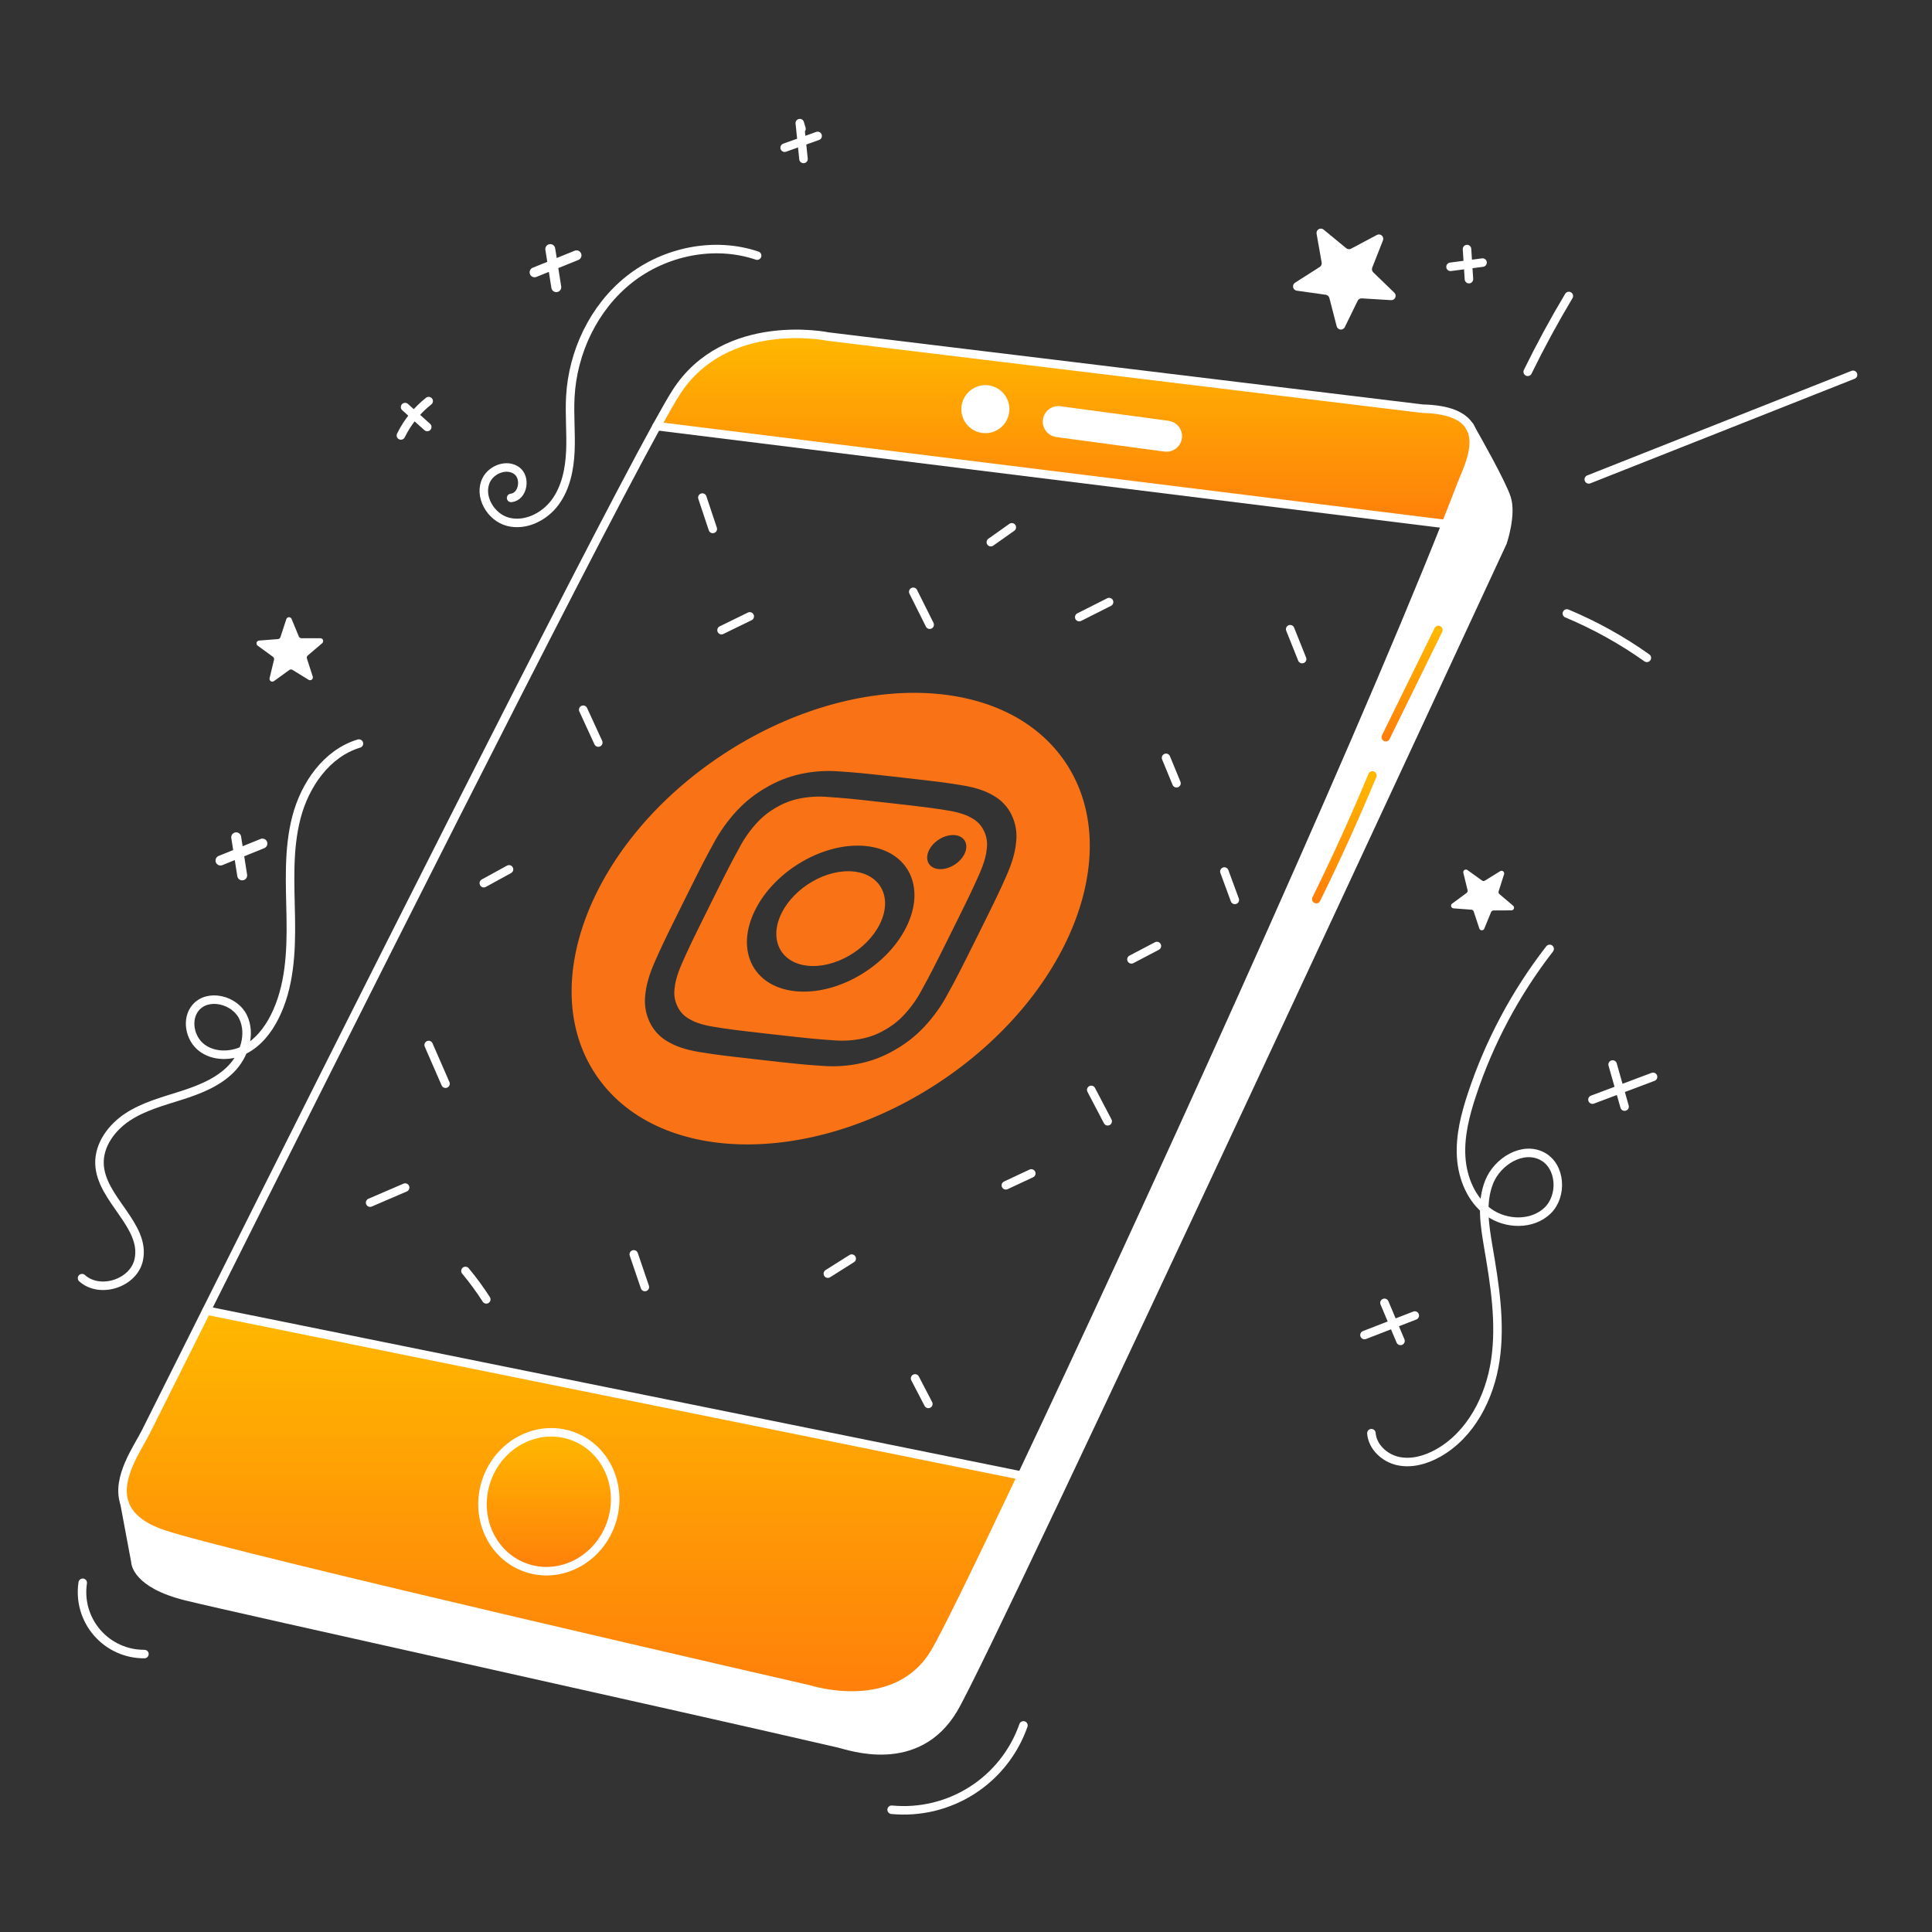 <svg width="960" height="960" viewBox="0 0 960 960" fill="none" xmlns="http://www.w3.org/2000/svg">
<rect x="0" y="0" width="960" height="960" fill="#333333" stroke="none"/>
<g clip-path="url(#clip0_283_1342)">
<path fill-rule="evenodd" clip-rule="evenodd" d="M529.723 379.282C559.402 424.257 531.099 495.271 466.507 537.896C401.915 580.521 325.492 578.615 295.813 533.64C266.134 488.665 294.436 417.651 359.029 375.026C423.621 332.402 500.043 334.307 529.723 379.282ZM470.705 402.68C463.159 401.474 460.88 401.144 441.346 398.944L441.345 398.939C421.811 396.74 419.462 396.551 411.58 396.02C406.635 395.577 401.652 395.876 396.795 396.907C392.913 397.731 389.191 399.183 385.776 401.207C382.245 403.179 379.045 405.694 376.295 408.659C372.736 412.482 369.711 416.769 367.302 421.403C363.274 428.759 362.098 430.968 352.789 449.703C343.48 468.438 342.452 470.665 339.128 478.103C336.054 484.98 335.4 488.829 335.173 491.414C334.797 494.39 335.306 497.41 336.638 500.097C337.867 502.725 339.898 504.896 342.438 506.297C344.539 507.548 347.845 509.126 354.823 510.242C362.368 511.447 364.645 511.779 384.181 513.978C403.717 516.177 406.066 516.366 413.947 516.897C418.892 517.34 423.875 517.041 428.731 516.01C432.614 515.187 436.337 513.734 439.751 511.71C443.283 509.739 446.482 507.225 449.232 504.259C452.791 500.436 455.816 496.15 458.225 491.515C462.253 484.159 463.429 481.95 472.738 463.215C482.047 444.48 483.075 442.253 486.399 434.815C489.473 427.938 490.127 424.088 490.353 421.503C490.73 418.528 490.221 415.508 488.889 412.82C487.66 410.194 485.629 408.025 483.089 406.625C480.989 405.374 477.683 403.795 470.705 402.68ZM417.254 383.324C425.227 383.861 427.758 384.061 447.627 386.297L447.628 386.307C467.496 388.543 469.963 388.907 477.581 390.124C485.199 391.341 489.927 393.126 493.719 395.384C497.61 397.573 500.731 400.908 502.656 404.935C504.674 409.086 505.459 413.729 504.919 418.312C504.51 422.979 503.213 428.218 499.857 435.726C496.495 443.249 495.392 445.647 485.924 464.702C476.456 483.757 475.185 486.137 471.11 493.58C467.916 499.634 463.926 505.233 459.247 510.228C454.991 514.778 450.063 518.648 444.634 521.705C439.363 524.804 433.632 527.043 427.656 528.339C421.294 529.714 414.764 530.14 408.277 529.602C400.304 529.065 397.773 528.866 377.904 526.629C358.035 524.392 355.569 524.028 347.951 522.811C340.333 521.594 335.605 519.809 331.813 517.551C327.922 515.363 324.802 512.028 322.876 508C320.857 503.848 320.072 499.203 320.613 494.617C321.022 489.95 322.319 484.711 325.675 477.203C329.037 469.679 330.14 467.281 339.608 448.226C349.076 429.171 350.347 426.792 354.422 419.348C357.617 413.295 361.607 407.696 366.285 402.7C370.542 398.151 375.469 394.279 380.897 391.22C386.169 388.123 391.9 385.884 397.875 384.586C404.237 383.212 410.768 382.787 417.254 383.324ZM430.668 420.435C409.92 418.1 385.085 432.335 375.198 452.235C365.311 472.135 374.116 490.157 394.864 492.492C415.612 494.827 440.446 480.592 450.333 460.692C460.22 440.792 451.416 422.771 430.668 420.435ZM401.145 479.851C387.677 478.335 381.962 466.635 388.38 453.719C394.798 440.803 410.919 431.561 424.387 433.077C437.855 434.593 443.57 446.293 437.152 459.209C430.734 472.125 414.613 481.367 401.145 479.851ZM479.264 417.573C481.507 420.971 479.368 426.337 474.488 429.557C469.608 432.778 463.834 432.634 461.591 429.235C459.349 425.837 461.487 420.472 466.367 417.251C471.247 414.031 477.022 414.175 479.264 417.573Z" fill="#f97316"/>
<path d="M748.65 247.541C751.301 255.833 746.662 269.441 746.662 269.441C746.662 269.441 492.571 817.73 473.744 849.29C455.553 879.779 421.976 867.482 416.844 866.297C328 845.723 118.2 799.51 92.664 793.207C67.45 786.987 67.281 776.242 67.281 775.96L61.837 746.811C63.924 752.973 69.664 758.586 81.707 762.52C118.207 774.465 402.247 839.504 402.247 839.504C402.247 839.504 445.371 853.436 464.62 820.917C469.627 812.47 485.661 779.753 507.688 733.245C567.128 607.778 670.243 381.878 718.472 260.417C721.193 253.577 723.732 247.077 726.087 240.917C728.456 234.741 735.281 221.894 730.811 212.882C733.829 218.153 746.323 240.265 748.65 247.541Z" fill="#ffffff"/>
<path d="M730.811 212.878C735.281 221.89 728.456 234.737 726.087 240.913C723.731 247.063 721.193 253.563 718.472 260.413L326.307 211.736C330.507 204.107 333.753 198.452 335.883 195.11C360.434 156.625 411.526 167.244 411.526 167.244L706.852 203.078C720.263 203.378 727.102 206.871 730.162 211.736L730.176 211.75C730.219 211.835 730.402 212.15 730.698 212.667C730.726 212.723 730.769 212.794 730.811 212.878ZM585.165 217.49C585.361 216.017 584.964 214.527 584.063 213.346C583.161 212.165 581.828 211.39 580.356 211.19L526.585 203.956C526.337 203.923 526.087 203.904 525.837 203.899C524.417 203.905 523.053 204.448 522.018 205.42C520.983 206.392 520.355 207.719 520.26 209.136C520.165 210.552 520.611 211.952 521.507 213.053C522.403 214.153 523.684 214.874 525.09 215.068L578.861 222.289C579.109 222.321 579.358 222.34 579.609 222.345C580.964 222.341 582.273 221.847 583.293 220.955C584.314 220.063 584.979 218.833 585.165 217.49V217.49ZM499.365 204.615C499.624 202.688 499.306 200.728 498.451 198.982C497.595 197.235 496.242 195.782 494.561 194.805C492.88 193.828 490.947 193.372 489.006 193.494C487.066 193.615 485.205 194.309 483.659 195.489C482.113 196.668 480.952 198.279 480.321 200.118C479.691 201.957 479.62 203.942 480.118 205.822C480.615 207.701 481.659 209.391 483.117 210.677C484.575 211.963 486.382 212.789 488.309 213.048C489.589 213.222 490.891 213.142 492.14 212.813C493.389 212.483 494.561 211.91 495.588 211.126C496.615 210.343 497.478 209.365 498.126 208.247C498.775 207.13 499.197 205.896 499.368 204.615H499.365Z" fill="url(#paint0_linear_283_1342)"/>
<path d="M580.356 211.186C581.772 211.366 583.065 212.08 583.972 213.182C584.879 214.284 585.331 215.691 585.236 217.115C585.141 218.539 584.505 219.873 583.459 220.844C582.414 221.815 581.036 222.351 579.609 222.341C579.359 222.335 579.109 222.317 578.861 222.285L525.09 215.064C523.684 214.869 522.404 214.149 521.508 213.048C520.611 211.947 520.166 210.547 520.261 209.131C520.355 207.715 520.983 206.387 522.018 205.415C523.053 204.444 524.417 203.9 525.837 203.895C526.087 203.9 526.337 203.919 526.585 203.952L580.356 211.186Z" fill="#ffffff"/>
<path d="M102.621 651.2L507.688 733.246C485.661 779.754 469.627 812.471 464.62 820.918C445.371 853.437 402.247 839.505 402.247 839.505C402.247 839.505 118.2 774.465 81.707 762.52C69.664 758.586 63.924 752.973 61.837 746.811C57.607 734.288 68.508 719.425 72.499 711.411C80.96 694.492 91.184 674.058 102.621 651.2ZM303.645 756.964C309.935 738.857 301.192 719.364 284.1 713.431C267.008 707.498 248.069 717.352 241.78 735.459C235.491 753.566 244.233 773.041 261.325 778.992C278.417 784.943 297.356 775.057 303.645 756.964Z" fill="url(#paint1_linear_283_1342)"/>
<path d="M490.935 193.573C492.86 193.833 494.664 194.659 496.121 195.944C497.577 197.23 498.619 198.919 499.115 200.797C499.612 202.675 499.541 204.658 498.911 206.496C498.281 208.333 497.12 209.943 495.576 211.121C494.031 212.299 492.172 212.993 490.233 213.115C488.294 213.236 486.363 212.781 484.683 211.805C483.003 210.83 481.65 209.378 480.795 207.634C479.94 205.89 479.621 203.931 479.879 202.006C480.05 200.725 480.471 199.491 481.12 198.374C481.768 197.257 482.63 196.279 483.657 195.496C484.684 194.712 485.856 194.139 487.105 193.809C488.353 193.479 489.655 193.399 490.935 193.573V193.573Z" fill="#ffffff"/>
<path d="M284.1 713.431C301.192 719.368 309.935 738.857 303.645 756.964C297.355 775.071 278.403 784.929 261.325 778.992C244.247 773.055 235.49 753.552 241.78 735.459C248.07 717.366 267.022 707.494 284.1 713.431Z" fill="url(#paint2_linear_283_1342)"/>
<path d="M730.7 212.667C730.545 212.357 730.362 212.046 730.178 211.75" stroke="#ffffff" stroke-width="4.231" stroke-linecap="round" stroke-linejoin="round"/>
<path d="M730.162 211.736C727.102 206.871 720.262 203.374 706.852 203.078L411.526 167.244C411.526 167.244 360.434 156.625 335.883 195.11C333.753 198.452 330.51 204.11 326.307 211.736C288.331 280.736 172.637 511.264 102.621 651.199C91.184 674.058 80.96 694.492 72.5 711.415C68.509 719.425 57.608 734.288 61.838 746.815C63.925 752.977 69.665 758.59 81.708 762.524C118.208 774.469 402.248 839.508 402.248 839.508C402.248 839.508 445.372 853.44 464.621 820.921C469.628 812.474 485.662 779.757 507.689 733.249C567.129 607.782 670.244 381.882 718.473 260.421C721.194 253.581 723.732 247.081 726.088 240.921C728.457 234.745 735.282 221.898 730.812 212.886" stroke="#ffffff" stroke-width="4.231" stroke-linecap="round" stroke-linejoin="round"/>
<path d="M61.837 746.811L67.281 775.96C67.281 776.242 67.45 786.987 92.664 793.207C118.2 799.51 328 845.723 416.843 866.3C421.976 867.485 455.553 879.782 473.743 849.293C492.57 817.733 746.661 269.445 746.661 269.445C746.661 269.445 751.3 255.836 748.649 247.545C746.322 240.269 733.828 218.157 730.81 212.882C730.768 212.798 730.725 212.727 730.697 212.671C730.397 212.149 730.218 211.839 730.175 211.754L730.161 211.74" stroke="#ffffff" stroke-width="4.231" stroke-linecap="round" stroke-linejoin="round"/>
<path d="M102.621 651.199L507.688 733.245" stroke="#ffffff" stroke-width="4.231" stroke-linecap="round" stroke-linejoin="round"/>
<path d="M326.307 211.736L718.472 260.417" stroke="#ffffff" stroke-width="4.231" stroke-linecap="round" stroke-linejoin="round"/>
<path d="M303.645 756.964C297.356 775.057 278.403 784.929 261.325 778.992C244.247 773.055 235.49 753.552 241.78 735.459C248.07 717.366 267.022 707.494 284.1 713.431C301.178 719.368 309.935 738.857 303.645 756.964Z" stroke="#ffffff" stroke-width="4.231" stroke-linecap="round" stroke-linejoin="round"/>
<path d="M499.368 204.615C499.111 206.543 498.288 208.352 497.003 209.812C495.718 211.272 494.029 212.318 492.149 212.817C490.269 213.317 488.284 213.248 486.443 212.619C484.603 211.99 482.99 210.829 481.81 209.283C480.629 207.738 479.934 205.876 479.812 203.935C479.689 201.994 480.145 200.061 481.122 198.379C482.099 196.697 483.553 195.343 485.299 194.487C487.046 193.632 489.007 193.314 490.935 193.573C492.214 193.744 493.447 194.165 494.563 194.812C495.68 195.459 496.657 196.32 497.441 197.346C498.224 198.371 498.797 199.541 499.128 200.789C499.459 202.036 499.54 203.336 499.368 204.615Z" stroke="#ffffff" stroke-width="4.231" stroke-linecap="round" stroke-linejoin="round"/>
<path d="M578.861 222.285L525.09 215.064C523.684 214.869 522.404 214.149 521.508 213.048C520.611 211.947 520.166 210.547 520.261 209.131C520.355 207.715 520.983 206.387 522.018 205.415C523.053 204.444 524.417 203.9 525.837 203.895C526.087 203.9 526.337 203.919 526.585 203.952L580.356 211.186C581.772 211.366 583.065 212.08 583.972 213.182C584.879 214.284 585.331 215.691 585.236 217.115C585.141 218.539 584.505 219.873 583.459 220.844C582.414 221.815 581.036 222.351 579.609 222.341C579.359 222.335 579.109 222.317 578.861 222.285V222.285Z" stroke="#ffffff" stroke-width="4.231" stroke-linecap="round" stroke-linejoin="round"/>
<path d="M71.765 821.888C67.311 821.923 62.901 820.991 58.843 819.155C54.784 817.32 51.172 814.625 48.257 811.257C45.342 807.888 43.193 803.927 41.958 799.647C40.724 795.367 40.433 790.87 41.107 786.467" stroke="#ffffff" stroke-width="4.231" stroke-linecap="round" stroke-linejoin="round"/>
<path d="M443.051 899.251C457.082 900.602 471.161 897.206 483.035 889.608C494.908 882.01 503.889 870.648 508.541 857.342" stroke="#ffffff" stroke-width="4.231" stroke-linecap="round" stroke-linejoin="round"/>
<path d="M178.352 369.474C162.3 374.299 151.493 389.96 147.282 406.183C143.071 422.406 144.213 439.457 144.489 456.215C144.765 472.973 143.996 490.372 136.442 505.334C133.063 512.027 128.175 518.234 121.494 521.634C114.813 525.034 106.146 525.134 100.202 520.568C94.258 516.002 92.37 506.392 97.227 500.681C103.371 493.455 116.638 496.774 120.771 505.311C124.904 513.848 121.376 524.555 114.691 531.284C108.006 538.013 98.813 541.552 89.775 544.43C80.737 547.308 71.391 549.788 63.461 554.992C55.531 560.196 49.105 568.836 49.438 578.315C50.056 595.9 72.594 608.743 68.952 625.957C66.478 637.648 49.636 643.116 40.767 635.108" stroke="#ffffff" stroke-width="4.231" stroke-linecap="round" stroke-linejoin="round"/>
<path d="M770.01 471.5C753.111 493.27 740.048 517.762 731.382 543.923C728.064 553.956 725.382 564.423 726.048 574.972C726.714 585.521 731.175 596.25 739.765 602.405C748.355 608.56 761.356 608.881 768.965 601.545C776.574 594.209 775.671 579.398 766.308 574.499C756.567 569.399 744.081 577.054 739.98 587.255C735.879 597.456 737.715 608.955 739.566 619.791C742.733 638.331 745.776 657.254 743.033 675.861C740.29 694.468 730.813 713.034 714.362 722.152C708.382 725.467 701.344 727.445 694.662 725.979C687.98 724.513 681.954 718.96 681.443 712.142" stroke="#ffffff" stroke-width="4.231" stroke-linecap="round" stroke-linejoin="round"/>
<path d="M695.9 666.291L687.936 647.378" stroke="#ffffff" stroke-width="4.231" stroke-linecap="round" stroke-linejoin="round"/>
<path d="M678 663.374L702.988 653.684" stroke="#ffffff" stroke-width="4.231" stroke-linecap="round" stroke-linejoin="round"/>
<path d="M807.242 549.865L801.308 528.95" stroke="#ffffff" stroke-width="4.231" stroke-linecap="round" stroke-linejoin="round"/>
<path d="M791.29 546.393L821.39 535.088" stroke="#ffffff" stroke-width="4.231" stroke-linecap="round" stroke-linejoin="round"/>
<path d="M376.213 127.017C354.952 119.824 330.319 124.904 312.713 138.824C295.107 152.744 284.6 174.8 283.387 197.209C282.904 206.177 283.812 215.173 283.416 224.145C283.02 233.117 281.171 242.357 275.845 249.588C270.519 256.819 261.082 261.537 252.393 259.268C243.704 256.999 237.593 246.346 241.709 238.368C244.437 233.081 251.957 230.346 256.756 233.868C261.555 237.39 259.886 246.821 253.967 247.414" stroke="#ffffff" stroke-width="4.231" stroke-linecap="round" stroke-linejoin="round"/>
<path d="M276.417 142.69L273.431 123.763" stroke="#ffffff" stroke-width="4.93" stroke-linecap="round" stroke-linejoin="round"/>
<path d="M265.628 135.309L286.462 126.878" stroke="#ffffff" stroke-width="4.93" stroke-linecap="round" stroke-linejoin="round"/>
<path d="M212.293 212.168L201.286 202.278" stroke="#ffffff" stroke-width="4.231" stroke-linecap="round" stroke-linejoin="round"/>
<path d="M199.208 216.371C202.471 209.72 207.188 203.888 213.008 199.305" stroke="#ffffff" stroke-width="4.231" stroke-linecap="round" stroke-linejoin="round"/>
<path d="M399.254 78.982L397.41 61.182L398.258 64.055" stroke="#ffffff" stroke-width="4.231" stroke-linecap="round" stroke-linejoin="round"/>
<path d="M729.907 138.7L728.951 123.766" stroke="#ffffff" stroke-width="4.231" stroke-linecap="round" stroke-linejoin="round"/>
<path d="M720.76 132.581L736.672 130.476" stroke="#ffffff" stroke-width="4.231" stroke-linecap="round" stroke-linejoin="round"/>
<path d="M759.112 184.745C765.39 171.914 772.199 159.361 779.539 147.088" stroke="#ffffff" stroke-width="4.231" stroke-linecap="round" stroke-linejoin="round"/>
<path d="M789.448 238.206L920.767 186.243" stroke="#ffffff" stroke-width="4.231" stroke-linecap="round" stroke-linejoin="round"/>
<path d="M778.568 304.823C792.586 310.694 805.913 318.091 818.309 326.881" stroke="#ffffff" stroke-width="4.231" stroke-linecap="round" stroke-linejoin="round"/>
<path d="M647.026 327.505L641.08 312.64" stroke="#ffffff" stroke-width="4.212" stroke-linecap="round" stroke-linejoin="round"/>
<path d="M536.261 306.651L551.097 299.162" stroke="#ffffff" stroke-width="4.212" stroke-linecap="round" stroke-linejoin="round"/>
<path d="M584.594 389.194L579.394 376.559" stroke="#ffffff" stroke-width="4.212" stroke-linecap="round" stroke-linejoin="round"/>
<path d="M461.959 310.411L453.783 294.059" stroke="#ffffff" stroke-width="4.212" stroke-linecap="round" stroke-linejoin="round"/>
<path d="M358.521 313.124L372.56 306.265" stroke="#ffffff" stroke-width="4.212" stroke-linecap="round" stroke-linejoin="round"/>
<path d="M354.189 262.843L348.989 247.235" stroke="#ffffff" stroke-width="4.212" stroke-linecap="round" stroke-linejoin="round"/>
<path d="M297.289 368.975L289.789 352.653" stroke="#ffffff" stroke-width="4.212" stroke-linecap="round" stroke-linejoin="round"/>
<path d="M240.4 438.851L252.933 431.976" stroke="#ffffff" stroke-width="4.212" stroke-linecap="round" stroke-linejoin="round"/>
<path d="M221.378 538.486L212.99 519.254" stroke="#ffffff" stroke-width="4.212" stroke-linecap="round" stroke-linejoin="round"/>
<path d="M320.44 639.517L314.916 623.275" stroke="#ffffff" stroke-width="4.212" stroke-linecap="round" stroke-linejoin="round"/>
<path d="M411.351 632.871L423.213 625.392" stroke="#ffffff" stroke-width="4.212" stroke-linecap="round" stroke-linejoin="round"/>
<path d="M461.289 697.6L454.689 684.922" stroke="#ffffff" stroke-width="4.212" stroke-linecap="round" stroke-linejoin="round"/>
<path d="M499.8 588.979L512.451 583.066" stroke="#ffffff" stroke-width="4.212" stroke-linecap="round" stroke-linejoin="round"/>
<path d="M550.405 557.167L542.229 541.559" stroke="#ffffff" stroke-width="4.212" stroke-linecap="round" stroke-linejoin="round"/>
<path d="M562.2 476.708L574.859 470.066" stroke="#ffffff" stroke-width="4.212" stroke-linecap="round" stroke-linejoin="round"/>
<path d="M613.58 447.167L608.38 433.046" stroke="#ffffff" stroke-width="4.212" stroke-linecap="round" stroke-linejoin="round"/>
<path d="M492.338 269.4L502.775 262.013" stroke="#ffffff" stroke-width="4.212" stroke-linecap="round" stroke-linejoin="round"/>
<path d="M389.889 73.386L406.279 67.548" stroke="#ffffff" stroke-width="4.231" stroke-linecap="round" stroke-linejoin="round"/>
<path d="M688.583 366.305L714.722 313.042" stroke="url(#paint3_linear_283_1342)" stroke-width="4.212" stroke-linecap="round" stroke-linejoin="round"/>
<path d="M654.05 446.777C664.001 426.596 673.299 406.109 681.942 385.317" stroke="url(#paint4_linear_283_1342)" stroke-width="4.212" stroke-linecap="round" stroke-linejoin="round"/>
<path d="M183.9 597.588L201.321 590.088" stroke="#ffffff" stroke-width="4.212" stroke-linecap="round" stroke-linejoin="round"/>
<path d="M241.64 645.659C238.478 640.738 235.013 636.017 231.267 631.524" stroke="#ffffff" stroke-width="4.212" stroke-linecap="round" stroke-linejoin="round"/>
<path d="M120.349 434.973L117.363 416.047" stroke="#ffffff" stroke-width="4.93" stroke-linecap="round" stroke-linejoin="round"/>
<path d="M109.559 427.593L130.394 419.162" stroke="#ffffff" stroke-width="4.93" stroke-linecap="round" stroke-linejoin="round"/>
<path d="M745.062 444.281L751.856 450.035C752.061 450.208 752.208 450.441 752.277 450.7C752.346 450.96 752.333 451.235 752.242 451.487C752.15 451.74 751.983 451.958 751.763 452.112C751.543 452.267 751.281 452.351 751.013 452.352L742.113 452.398C741.853 452.399 741.599 452.478 741.384 452.623C741.169 452.769 741.002 452.974 740.904 453.215L737.531 461.454C737.429 461.702 737.253 461.914 737.028 462.06C736.802 462.205 736.537 462.279 736.269 462.269C736 462.26 735.741 462.169 735.526 462.008C735.311 461.847 735.15 461.624 735.066 461.369L732.272 452.916C732.19 452.669 732.037 452.452 731.833 452.291C731.628 452.131 731.38 452.035 731.121 452.016L722.243 451.355C721.975 451.335 721.719 451.233 721.511 451.064C721.302 450.894 721.151 450.665 721.076 450.406C721.002 450.148 721.009 449.873 721.096 449.619C721.183 449.365 721.345 449.143 721.562 448.984L728.738 443.714C728.947 443.56 729.106 443.348 729.195 443.104C729.284 442.86 729.299 442.595 729.238 442.343L727.12 433.7C727.056 433.439 727.073 433.165 727.17 432.914C727.267 432.663 727.438 432.448 727.661 432.298C727.884 432.148 728.147 432.069 728.416 432.073C728.685 432.077 728.946 432.164 729.164 432.321L736.393 437.521C736.604 437.673 736.855 437.758 737.115 437.767C737.374 437.776 737.631 437.708 737.852 437.571L745.423 432.888C745.651 432.747 745.918 432.679 746.186 432.694C746.454 432.708 746.711 432.805 746.923 432.97C747.135 433.136 747.291 433.362 747.37 433.618C747.449 433.875 747.448 434.15 747.367 434.406L744.659 442.887C744.582 443.133 744.579 443.397 744.651 443.644C744.722 443.892 744.865 444.114 745.062 444.281V444.281Z" fill="#ffffff"/>
<path d="M674.612 149.463L668.221 162.555C668.028 162.95 667.719 163.276 667.336 163.491C666.952 163.705 666.512 163.796 666.074 163.753C665.637 163.709 665.223 163.533 664.889 163.247C664.555 162.961 664.317 162.58 664.206 162.155L660.549 148.055C660.443 147.643 660.216 147.272 659.899 146.989C659.582 146.706 659.188 146.524 658.767 146.465L644.341 144.432C643.906 144.37 643.5 144.177 643.178 143.878C642.856 143.578 642.633 143.188 642.54 142.758C642.447 142.329 642.488 141.881 642.656 141.475C642.825 141.069 643.114 140.725 643.485 140.489L655.766 132.654C656.125 132.425 656.407 132.095 656.579 131.706C656.75 131.317 656.802 130.886 656.728 130.467L654.2 116.114C654.124 115.681 654.182 115.234 654.367 114.835C654.552 114.436 654.854 114.104 655.234 113.882C655.614 113.66 656.053 113.56 656.491 113.596C656.93 113.631 657.347 113.8 657.686 114.08L668.933 123.34C669.261 123.61 669.662 123.777 670.085 123.819C670.508 123.862 670.934 123.778 671.309 123.579L684.175 116.744C684.563 116.538 685.005 116.455 685.442 116.508C685.878 116.561 686.288 116.746 686.616 117.038C686.944 117.331 687.174 117.717 687.276 118.145C687.378 118.572 687.347 119.021 687.186 119.43L681.855 132.988C681.699 133.383 681.665 133.816 681.755 134.232C681.845 134.647 682.056 135.026 682.362 135.322L692.838 145.446C693.154 145.751 693.369 146.146 693.454 146.578C693.539 147.009 693.489 147.456 693.312 147.859C693.135 148.261 692.839 148.6 692.464 148.829C692.088 149.058 691.652 149.166 691.213 149.14L676.672 148.259C676.248 148.234 675.826 148.335 675.46 148.549C675.093 148.763 674.798 149.081 674.612 149.463V149.463Z" fill="#ffffff"/>
<path d="M152.5 327.2L155.4 336.175C155.487 336.445 155.489 336.737 155.406 337.009C155.323 337.281 155.159 337.521 154.935 337.697C154.711 337.873 154.439 337.976 154.155 337.993C153.871 338.009 153.588 337.938 153.346 337.79L145.309 332.853C145.074 332.709 144.802 332.638 144.527 332.648C144.252 332.659 143.987 332.75 143.764 332.912L136.123 338.44C135.892 338.607 135.616 338.699 135.331 338.704C135.046 338.709 134.767 338.627 134.53 338.468C134.294 338.31 134.112 338.083 134.008 337.817C133.905 337.552 133.885 337.261 133.952 336.985L136.164 327.817C136.228 327.549 136.212 327.268 136.117 327.01C136.022 326.751 135.853 326.527 135.631 326.365L128.012 320.806C127.782 320.638 127.609 320.404 127.516 320.135C127.423 319.866 127.415 319.574 127.492 319.301C127.57 319.027 127.73 318.783 127.95 318.603C128.171 318.423 128.441 318.314 128.725 318.293L138.125 317.563C138.399 317.541 138.661 317.439 138.878 317.269C139.094 317.099 139.255 316.868 139.341 316.607L142.273 307.643C142.361 307.372 142.53 307.135 142.758 306.964C142.985 306.792 143.259 306.695 143.543 306.684C143.828 306.673 144.109 306.749 144.348 306.903C144.588 307.056 144.775 307.28 144.884 307.543L148.484 316.26C148.589 316.514 148.767 316.732 148.996 316.885C149.225 317.038 149.493 317.12 149.769 317.121L159.2 317.14C159.484 317.14 159.762 317.228 159.995 317.391C160.229 317.554 160.406 317.785 160.504 318.052C160.602 318.319 160.616 318.61 160.544 318.885C160.472 319.161 160.317 319.407 160.1 319.592L152.921 325.71C152.712 325.889 152.56 326.126 152.486 326.391C152.411 326.656 152.416 326.937 152.5 327.2V327.2Z" fill="#ffffff"/>
</g>
<defs>
<linearGradient id="paint0_linear_283_1342" x1="529.301" y1="165.901" x2="529.301" y2="260.413" gradientUnits="userSpaceOnUse">
<stop stop-color="#FFB800"/>
<stop offset="1" stop-color="#FF7F0A"/>
</linearGradient>
<linearGradient id="paint1_linear_283_1342" x1="284.283" y1="651.2" x2="284.283" y2="842.472" gradientUnits="userSpaceOnUse">
<stop stop-color="#FFB800"/>
<stop offset="1" stop-color="#FF7F0A"/>
</linearGradient>
<linearGradient id="paint2_linear_283_1342" x1="272.714" y1="711.705" x2="272.714" y2="780.72" gradientUnits="userSpaceOnUse">
<stop stop-color="#FFB800"/>
<stop offset="1" stop-color="#FF7F0A"/>
</linearGradient>
<linearGradient id="paint3_linear_283_1342" x1="701.652" y1="313.042" x2="701.652" y2="366.305" gradientUnits="userSpaceOnUse">
<stop stop-color="#FFB800"/>
<stop offset="1" stop-color="#FF7F0A"/>
</linearGradient>
<linearGradient id="paint4_linear_283_1342" x1="667.996" y1="385.317" x2="667.996" y2="446.777" gradientUnits="userSpaceOnUse">
<stop stop-color="#FFB800"/>
<stop offset="1" stop-color="#FF7F0A"/>
</linearGradient>
<clipPath id="clip0_283_1342">
<rect width="885" height="843" fill="white" transform="translate(38 59)"/>
</clipPath>
</defs>
</svg>
